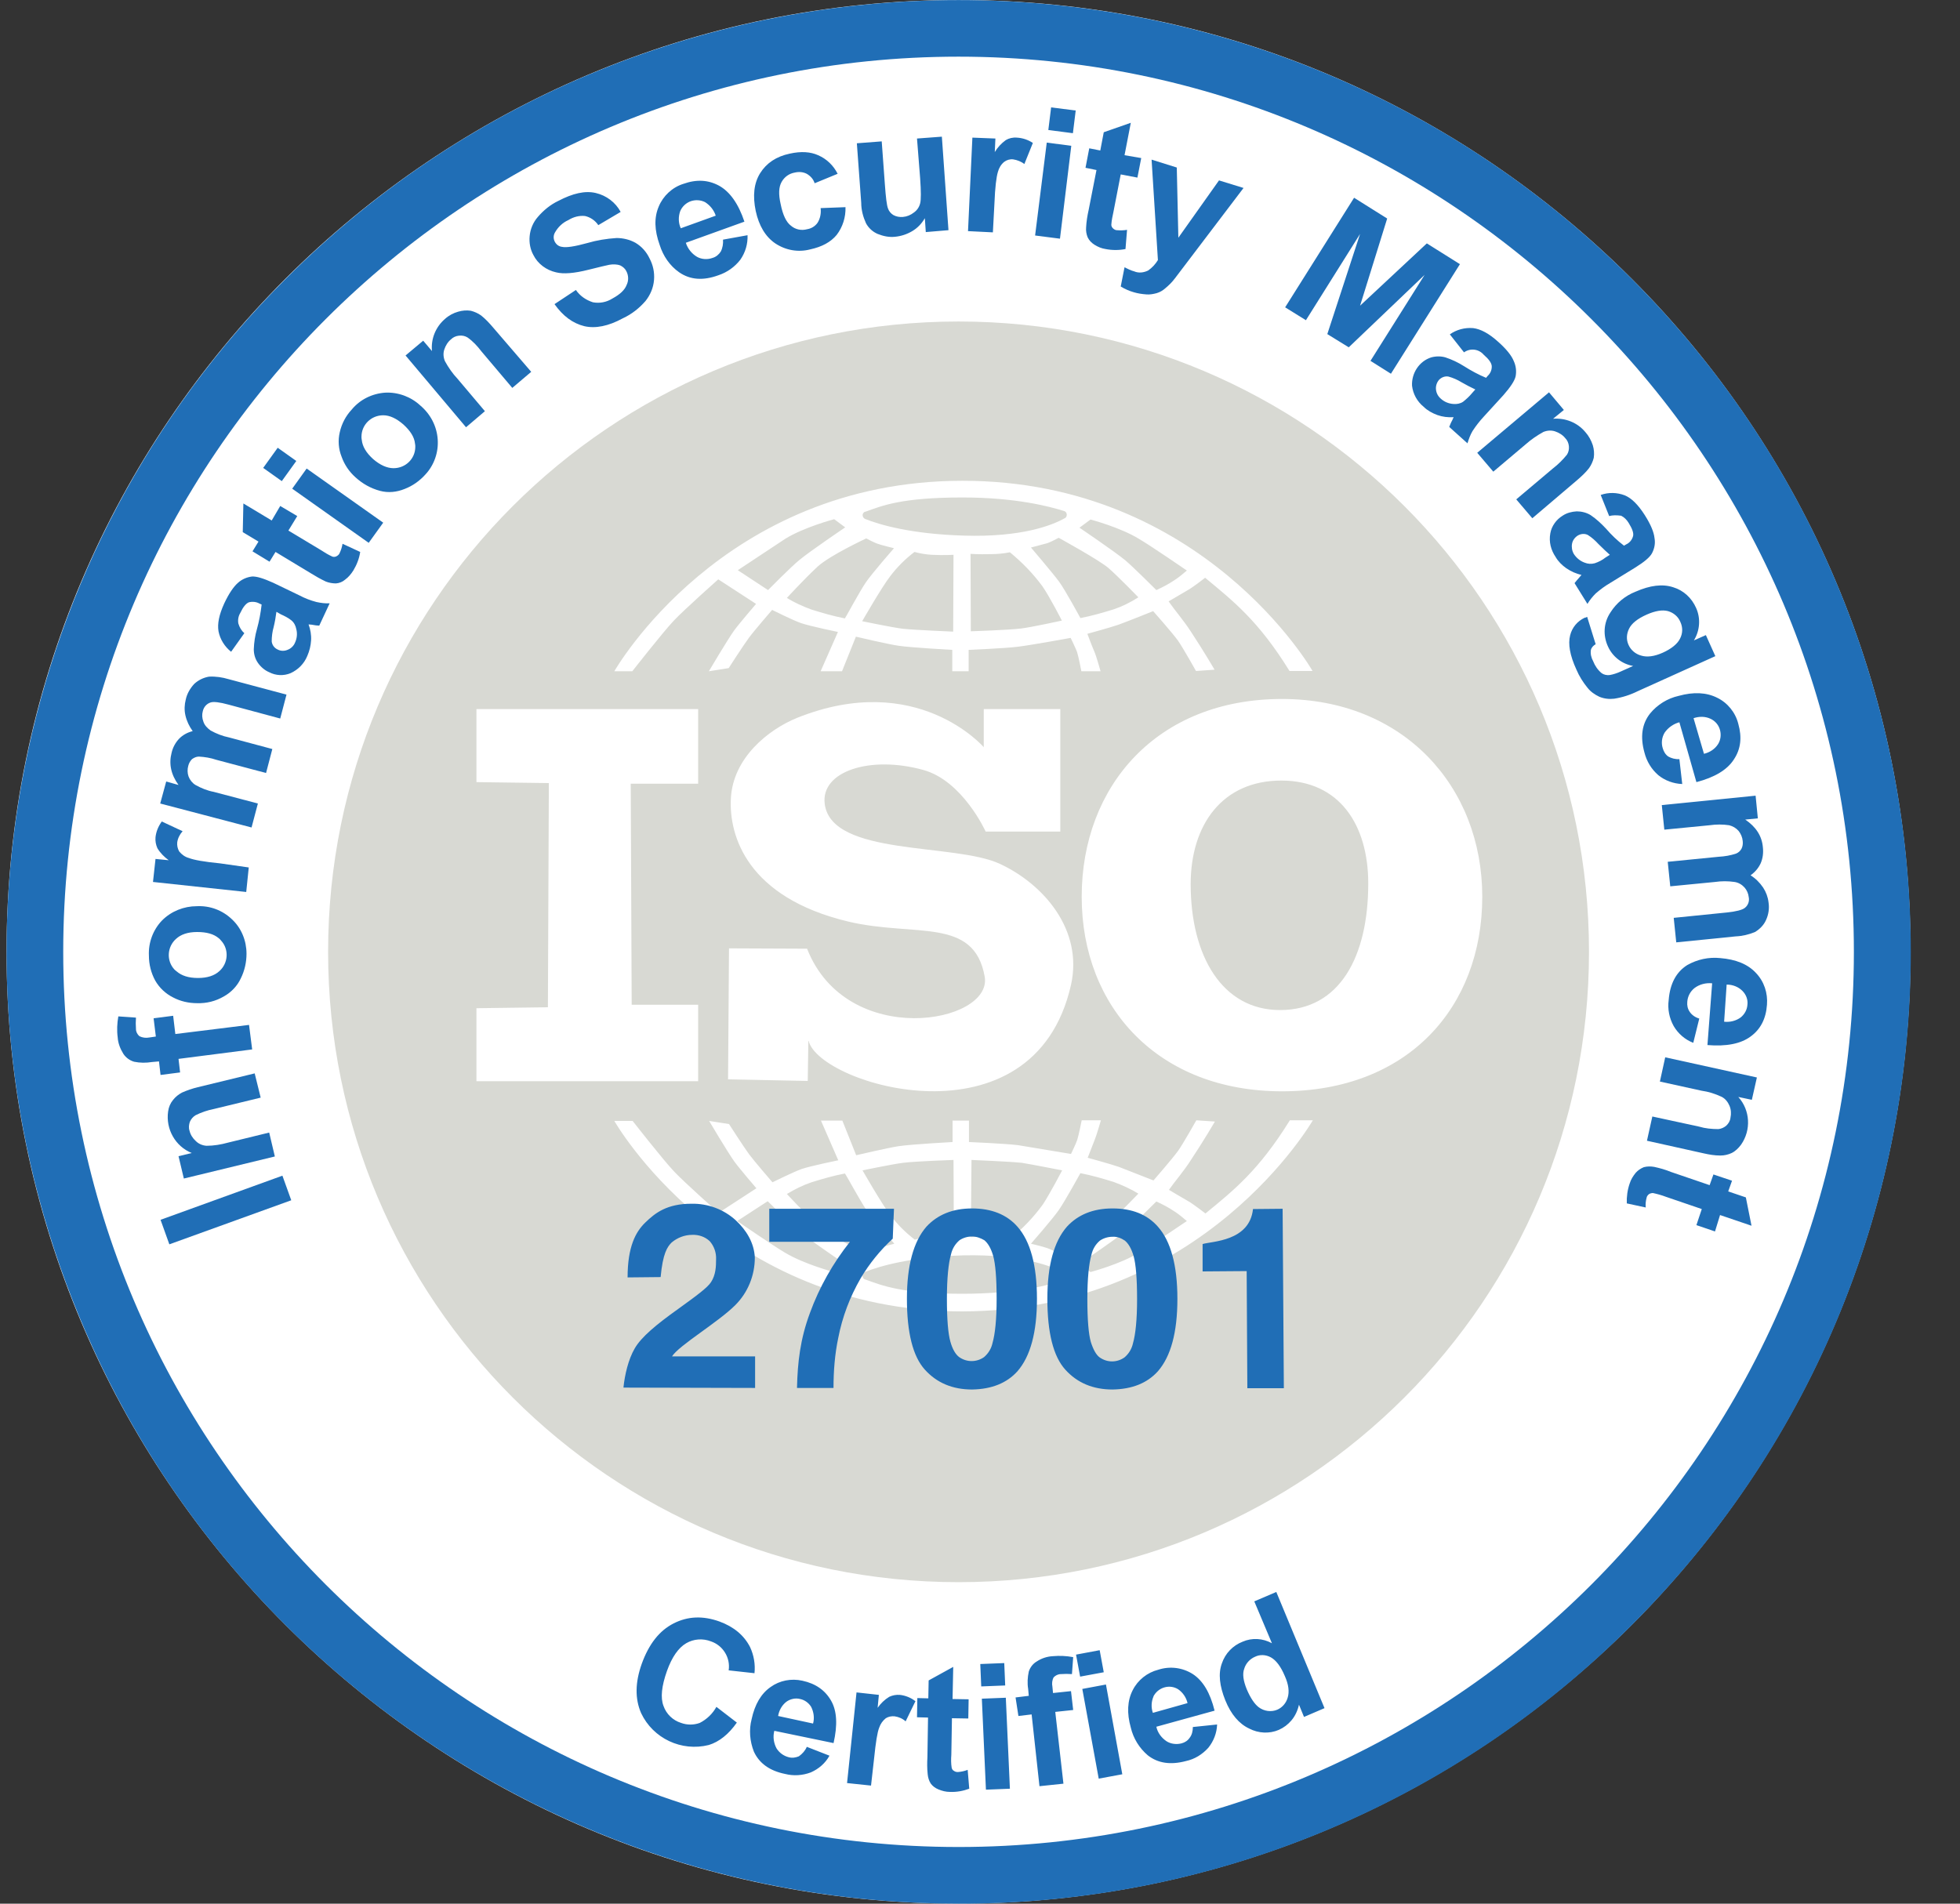 <svg width="35" height="34" viewBox="0 0 35 34" fill="none" xmlns="http://www.w3.org/2000/svg">
<rect x="0" y="0" width="35" height="34" fill="#333333" stroke="none"/>
<path d="M17.117 34C26.506 34 34.117 26.389 34.117 17C34.117 7.611 26.506 0 17.117 0C7.728 0 0.117 7.611 0.117 17C0.117 26.389 7.728 34 17.117 34Z" fill="white"/>
<path d="M17.117 28.258C23.335 28.258 28.375 23.218 28.375 17C28.375 10.782 23.335 5.742 17.117 5.742C10.899 5.742 5.859 10.782 5.859 17C5.859 23.218 10.899 28.258 17.117 28.258Z" fill="#D8D9D3"/>
<path d="M23.444 20.009H23.033C22.476 20.908 22.026 21.263 21.526 21.673C21.526 21.673 21.307 21.504 21.228 21.459C21.149 21.415 20.874 21.251 20.874 21.251C20.975 21.105 21.143 20.914 21.267 20.717C21.498 20.369 21.695 20.031 21.695 20.031L21.363 20.009C21.363 20.009 21.132 20.419 21.042 20.548C20.941 20.689 20.598 21.083 20.598 21.083L19.98 20.841C19.833 20.79 19.423 20.678 19.423 20.678L19.546 20.363C19.58 20.284 19.659 20.009 19.659 20.009H19.316C19.316 20.009 19.265 20.267 19.237 20.357C19.215 20.425 19.125 20.61 19.125 20.61L18.18 20.453C17.961 20.425 17.303 20.397 17.303 20.397V20.014H17.01V20.397C17.01 20.397 16.29 20.436 16.054 20.47C15.863 20.498 15.289 20.633 15.289 20.633L15.042 20.014H14.66L14.969 20.723C14.969 20.723 14.474 20.824 14.311 20.88C14.17 20.931 13.794 21.116 13.794 21.116C13.794 21.116 13.473 20.745 13.377 20.616C13.282 20.487 13.018 20.076 13.018 20.076L12.663 20.02C12.663 20.02 12.989 20.571 13.113 20.745C13.203 20.869 13.507 21.223 13.507 21.223L12.832 21.662C12.832 21.662 12.225 21.122 12.039 20.925C11.837 20.712 11.297 20.02 11.297 20.02H10.97C10.97 20.02 12.905 23.422 17.184 23.422C21.498 23.411 23.444 20.003 23.444 20.009ZM14.266 21.988C14.463 22.151 15.087 22.573 15.087 22.573L14.89 22.719C14.89 22.719 14.356 22.578 14.013 22.37C13.794 22.241 13.164 21.808 13.164 21.808L13.709 21.454C13.715 21.459 14.12 21.864 14.266 21.988ZM15.469 21.606C15.582 21.769 15.97 22.213 15.97 22.213L15.677 22.292C15.621 22.309 15.475 22.387 15.475 22.387C15.475 22.387 14.828 22.089 14.609 21.887C14.35 21.651 14.052 21.325 14.052 21.325C14.193 21.24 14.339 21.167 14.491 21.116C14.688 21.055 14.884 20.998 15.087 20.959C15.093 20.953 15.363 21.454 15.469 21.606ZM17.033 22.089C17.033 22.089 16.87 22.078 16.645 22.089C16.538 22.095 16.437 22.112 16.335 22.14C16.172 22.016 16.026 21.87 15.902 21.707C15.756 21.521 15.402 20.903 15.402 20.903C15.402 20.903 15.947 20.79 16.127 20.768C16.352 20.74 17.027 20.717 17.027 20.717L17.033 22.089ZM19.012 22.736C19.046 22.753 19.057 22.798 19.04 22.832C19.029 22.849 19.018 22.86 19.001 22.865C18.753 22.95 18.152 23.107 17.19 23.107C16.099 23.107 15.756 22.961 15.458 22.854C15.419 22.849 15.396 22.809 15.402 22.77C15.408 22.747 15.424 22.73 15.441 22.719C15.711 22.612 16.268 22.449 17.201 22.421C18.253 22.399 18.793 22.618 19.012 22.736ZM18.967 20.903C18.967 20.903 18.753 21.313 18.624 21.51C18.456 21.741 18.264 21.943 18.039 22.123C17.927 22.101 17.814 22.089 17.702 22.089C17.466 22.089 17.336 22.095 17.336 22.095L17.348 20.717C17.348 20.717 18.023 20.745 18.247 20.768C18.422 20.796 18.967 20.903 18.967 20.903ZM20.328 21.319C20.328 21.319 19.957 21.707 19.794 21.842C19.631 21.977 18.905 22.387 18.905 22.387C18.905 22.387 18.759 22.309 18.703 22.292C18.624 22.264 18.41 22.213 18.41 22.213C18.41 22.213 18.799 21.769 18.911 21.606C19.023 21.443 19.293 20.953 19.293 20.953C19.496 20.993 19.693 21.049 19.89 21.111C20.041 21.167 20.193 21.235 20.328 21.319ZM20.969 21.634C21.048 21.684 21.121 21.746 21.194 21.808C21.194 21.808 20.564 22.235 20.345 22.37C20.008 22.578 19.473 22.719 19.473 22.719L19.276 22.573C19.276 22.573 19.901 22.151 20.098 21.988C20.244 21.864 20.649 21.459 20.649 21.459C20.761 21.51 20.868 21.566 20.969 21.634Z" fill="white"/>
<path d="M17.117 34C10.239 34 4.042 29.861 1.411 23.506C-1.221 17.152 0.235 9.841 5.1 4.982C11.735 -1.659 22.499 -1.659 29.14 4.982C35.782 11.624 35.782 22.387 29.14 29.023C25.957 32.223 21.627 34.011 17.117 34ZM17.117 1.012C8.299 1.012 1.129 8.182 1.129 17C1.129 25.818 8.299 32.988 17.117 32.988C25.935 32.988 33.105 25.818 33.105 17C33.105 8.182 25.935 1.012 17.117 1.012Z" fill="#206EB6"/>
<path d="M8.508 12.664H12.467V13.997H11.263L11.28 17.945H12.467V19.311H8.508V18.007L9.784 17.99L9.801 13.986L8.508 13.969V12.664ZM17.601 14.852H18.934V12.664H17.567V13.345C17.567 13.345 16.375 11.961 14.232 12.822C13.721 13.03 13.085 13.536 13.051 14.267C13.018 14.925 13.338 16.027 15.149 16.46C16.341 16.741 17.393 16.37 17.584 17.444C17.73 18.282 15.121 18.749 14.412 16.944L13.018 16.938L13.001 19.277L14.424 19.306L14.435 18.591C14.435 18.591 14.44 18.586 14.44 18.591C14.632 19.379 18.461 20.532 19.125 17.59C19.344 16.612 18.641 15.796 17.86 15.431C17.05 15.049 14.845 15.302 14.727 14.357C14.654 13.772 15.543 13.491 16.482 13.75C17.19 13.941 17.601 14.852 17.601 14.852ZM22.893 12.484C20.66 12.484 19.316 14.042 19.316 16.016C19.316 17.99 20.683 19.491 22.893 19.491C25.142 19.491 26.469 17.99 26.469 16.016C26.469 14.042 25.058 12.484 22.893 12.484ZM24.433 15.78C24.433 17.079 23.927 18.04 22.859 18.04C21.824 18.04 21.262 17.073 21.262 15.791C21.262 14.734 21.824 13.941 22.881 13.941C23.916 13.941 24.433 14.728 24.433 15.78Z" fill="white"/>
<path d="M13.484 24.226V24.789L11.133 24.783C11.156 24.558 11.218 24.282 11.336 24.08C11.454 23.878 11.718 23.658 12.112 23.377C12.455 23.13 12.635 22.995 12.697 22.899C12.781 22.77 12.787 22.623 12.787 22.494C12.793 22.376 12.753 22.258 12.674 22.168C12.59 22.089 12.478 22.05 12.36 22.055C12.225 22.055 12.095 22.106 11.994 22.191C11.915 22.269 11.836 22.387 11.797 22.809L11.207 22.815C11.207 22.264 11.353 21.999 11.522 21.836C11.701 21.662 11.91 21.499 12.348 21.499C12.641 21.493 12.927 21.6 13.141 21.797C13.327 21.971 13.467 22.196 13.479 22.46C13.479 22.781 13.355 23.085 13.13 23.31C12.821 23.619 12.123 24.029 12 24.226H13.484ZM13.737 22.179V21.589H15.964L15.942 22.123C15.717 22.331 15.525 22.567 15.368 22.832C15.177 23.163 15.042 23.518 14.969 23.894C14.907 24.187 14.884 24.491 14.884 24.789H14.232C14.243 24.333 14.288 23.922 14.463 23.45C14.631 22.989 14.873 22.562 15.177 22.179H13.737ZM17.359 21.583C17.702 21.583 17.977 21.69 18.169 21.909C18.399 22.168 18.517 22.601 18.517 23.197C18.517 23.799 18.399 24.226 18.169 24.491C17.977 24.704 17.707 24.811 17.359 24.817C17.01 24.817 16.729 24.699 16.515 24.462C16.302 24.226 16.195 23.804 16.195 23.197C16.195 22.601 16.313 22.174 16.543 21.909C16.74 21.696 17.01 21.583 17.359 21.583ZM17.359 22.084C17.28 22.084 17.201 22.106 17.134 22.151C17.055 22.219 17.005 22.303 16.982 22.404C16.937 22.562 16.909 22.826 16.909 23.197C16.909 23.568 16.931 23.821 16.971 23.962C17.01 24.102 17.066 24.192 17.128 24.238C17.263 24.333 17.438 24.333 17.573 24.238C17.651 24.17 17.702 24.086 17.724 23.984C17.769 23.827 17.797 23.568 17.797 23.197C17.797 22.826 17.775 22.573 17.736 22.432C17.696 22.292 17.64 22.202 17.578 22.151C17.511 22.112 17.438 22.084 17.359 22.084ZM22.926 24.794H22.274L22.262 22.702L21.475 22.708V22.219C21.638 22.168 22.313 22.174 22.375 21.594L22.904 21.589L22.926 24.794ZM19.867 21.583C20.216 21.583 20.485 21.69 20.677 21.909C20.907 22.168 21.025 22.601 21.025 23.197C21.025 23.799 20.907 24.226 20.677 24.491C20.485 24.704 20.216 24.811 19.867 24.817C19.518 24.817 19.237 24.699 19.023 24.462C18.81 24.226 18.703 23.804 18.703 23.197C18.703 22.601 18.821 22.174 19.052 21.909C19.248 21.696 19.518 21.583 19.867 21.583ZM19.867 22.089C19.788 22.089 19.709 22.112 19.642 22.157C19.563 22.224 19.513 22.309 19.49 22.41C19.445 22.567 19.417 22.832 19.417 23.203C19.417 23.574 19.439 23.827 19.479 23.968C19.524 24.108 19.575 24.198 19.636 24.243C19.771 24.339 19.946 24.339 20.081 24.243C20.159 24.176 20.21 24.091 20.232 23.99C20.277 23.833 20.305 23.574 20.305 23.203C20.305 22.832 20.283 22.578 20.244 22.438C20.204 22.297 20.148 22.207 20.086 22.157C20.019 22.112 19.946 22.084 19.867 22.089Z" fill="#206EB6"/>
<path d="M17.184 8.587C12.899 8.587 10.97 11.989 10.97 11.989H11.291C11.291 11.989 11.831 11.298 12.033 11.084C12.219 10.887 12.826 10.347 12.826 10.347L13.501 10.786C13.501 10.786 13.197 11.14 13.107 11.264C12.984 11.438 12.658 11.989 12.658 11.989L13.012 11.933C13.012 11.933 13.276 11.523 13.372 11.393C13.467 11.264 13.788 10.893 13.788 10.893C13.788 10.893 14.17 11.084 14.305 11.129C14.468 11.185 14.963 11.287 14.963 11.287L14.654 11.989H15.036L15.284 11.371C15.284 11.371 15.852 11.506 16.049 11.534C16.285 11.568 17.005 11.607 17.005 11.607V11.989H17.297V11.607C17.297 11.607 17.961 11.579 18.174 11.551C18.41 11.523 19.119 11.393 19.119 11.393C19.119 11.393 19.209 11.579 19.232 11.641C19.26 11.725 19.31 11.989 19.31 11.989H19.653C19.653 11.989 19.58 11.725 19.541 11.635C19.501 11.545 19.417 11.32 19.417 11.32C19.417 11.32 19.828 11.208 19.974 11.157C20.131 11.101 20.592 10.915 20.592 10.915C20.592 10.915 20.936 11.303 21.037 11.444C21.127 11.573 21.357 11.984 21.357 11.984L21.689 11.961C21.689 11.961 21.492 11.624 21.262 11.275C21.138 11.084 20.969 10.887 20.868 10.741L21.222 10.533C21.312 10.482 21.52 10.319 21.52 10.319C22.021 10.735 22.471 11.084 23.027 11.984H23.438C23.444 11.989 21.492 8.582 17.184 8.587ZM13.715 10.539L13.175 10.184L14.024 9.622C14.361 9.414 14.896 9.273 14.896 9.273L15.093 9.419C15.093 9.419 14.468 9.841 14.272 10.004C14.12 10.128 13.715 10.539 13.715 10.539ZM15.087 11.045C14.884 11.005 14.688 10.949 14.491 10.887C14.339 10.831 14.187 10.764 14.052 10.679C14.052 10.679 14.35 10.353 14.603 10.117C14.828 9.914 15.469 9.616 15.469 9.616C15.469 9.616 15.616 9.695 15.672 9.712C15.751 9.74 15.964 9.791 15.964 9.791C15.964 9.791 15.576 10.235 15.464 10.398C15.351 10.561 15.093 11.045 15.087 11.045ZM17.021 11.281C17.021 11.281 16.347 11.253 16.122 11.23C15.942 11.208 15.396 11.095 15.396 11.095C15.396 11.095 15.751 10.477 15.897 10.291C16.02 10.128 16.167 9.982 16.33 9.858C16.431 9.886 16.538 9.903 16.639 9.909C16.864 9.92 17.027 9.909 17.027 9.909L17.021 11.281ZM17.207 9.566C16.273 9.538 15.711 9.374 15.447 9.268C15.413 9.251 15.396 9.211 15.408 9.178C15.419 9.155 15.436 9.138 15.458 9.138C15.756 9.031 16.099 8.885 17.19 8.885C18.146 8.885 18.748 9.048 19.001 9.127C19.04 9.138 19.057 9.178 19.046 9.217C19.04 9.234 19.029 9.251 19.012 9.256C18.793 9.38 18.247 9.599 17.207 9.566ZM18.236 11.225C18.011 11.253 17.336 11.275 17.336 11.275L17.331 9.892C17.331 9.892 17.46 9.903 17.696 9.897C17.809 9.897 17.921 9.886 18.034 9.864C18.253 10.044 18.45 10.246 18.619 10.477C18.753 10.674 18.962 11.084 18.962 11.084C18.962 11.084 18.422 11.202 18.236 11.225ZM19.89 10.882C19.693 10.943 19.496 11 19.293 11.039C19.293 11.039 19.023 10.539 18.911 10.387C18.799 10.235 18.41 9.779 18.41 9.779L18.703 9.701C18.759 9.684 18.905 9.605 18.905 9.605C18.905 9.605 19.631 10.004 19.794 10.145C19.957 10.286 20.328 10.668 20.328 10.668C20.188 10.758 20.041 10.831 19.89 10.882ZM20.649 10.539C20.649 10.539 20.244 10.134 20.098 10.01C19.901 9.847 19.276 9.425 19.276 9.425L19.473 9.279C19.473 9.279 20.008 9.419 20.345 9.628C20.564 9.757 21.194 10.19 21.194 10.19C21.121 10.252 21.048 10.314 20.969 10.364C20.868 10.432 20.761 10.488 20.649 10.539Z" fill="white"/>
<path d="M5.201 21.437L3.024 22.224L2.867 21.786L5.043 20.998L5.201 21.437ZM4.548 19.171L4.655 19.604L3.823 19.806C3.705 19.829 3.592 19.868 3.491 19.919C3.446 19.947 3.412 19.986 3.39 20.037C3.373 20.087 3.367 20.144 3.384 20.194C3.401 20.267 3.441 20.329 3.497 20.38C3.547 20.43 3.615 20.459 3.688 20.464C3.817 20.464 3.947 20.442 4.07 20.408L4.807 20.228L4.908 20.655L3.283 21.049L3.188 20.65L3.424 20.593C3.131 20.475 2.957 20.166 3.002 19.851C3.013 19.772 3.041 19.705 3.092 19.643C3.137 19.587 3.188 19.547 3.249 19.514C3.339 19.474 3.435 19.441 3.531 19.418L4.548 19.171ZM2.867 19.199L2.839 18.957L2.715 18.968C2.608 18.985 2.501 18.985 2.395 18.963C2.316 18.94 2.248 18.89 2.203 18.822C2.147 18.732 2.108 18.631 2.102 18.53C2.085 18.406 2.091 18.276 2.113 18.153L2.428 18.175C2.423 18.243 2.423 18.31 2.428 18.378C2.428 18.428 2.451 18.473 2.49 18.507C2.546 18.535 2.608 18.541 2.665 18.53L2.783 18.513L2.743 18.187L3.092 18.142L3.131 18.468L4.447 18.305L4.503 18.743L3.188 18.912L3.216 19.154L2.867 19.199ZM3.519 17.917C3.367 17.917 3.221 17.883 3.092 17.815C2.957 17.748 2.844 17.641 2.771 17.512C2.698 17.377 2.659 17.225 2.659 17.067C2.648 16.837 2.732 16.606 2.895 16.438C3.058 16.275 3.283 16.185 3.514 16.185C3.75 16.173 3.975 16.258 4.144 16.421C4.312 16.578 4.402 16.803 4.402 17.034C4.402 17.186 4.368 17.337 4.301 17.472C4.239 17.607 4.132 17.72 4.003 17.793C3.851 17.883 3.688 17.922 3.519 17.917ZM3.536 17.467C3.699 17.467 3.829 17.427 3.919 17.343C4.076 17.202 4.093 16.955 3.947 16.798C3.935 16.786 3.924 16.769 3.907 16.758C3.817 16.68 3.688 16.646 3.519 16.646C3.351 16.646 3.227 16.691 3.143 16.769C2.985 16.91 2.968 17.157 3.114 17.315C3.126 17.326 3.137 17.337 3.154 17.349C3.244 17.427 3.367 17.467 3.536 17.467ZM4.442 15.493L4.397 15.931L2.732 15.752L2.777 15.341L3.013 15.364C2.934 15.307 2.861 15.234 2.811 15.15C2.783 15.088 2.771 15.021 2.777 14.953C2.788 14.852 2.828 14.756 2.889 14.672L3.261 14.846C3.21 14.902 3.176 14.97 3.165 15.043C3.159 15.099 3.171 15.155 3.199 15.206C3.244 15.262 3.306 15.307 3.373 15.324C3.457 15.358 3.643 15.392 3.93 15.42L4.442 15.493ZM2.861 14.351L2.968 13.958L3.188 14.02C3.053 13.834 3.013 13.643 3.064 13.446C3.086 13.35 3.131 13.266 3.199 13.193C3.266 13.125 3.351 13.08 3.441 13.058C3.379 12.973 3.334 12.878 3.311 12.777C3.289 12.681 3.294 12.585 3.317 12.495C3.339 12.389 3.396 12.293 3.469 12.214C3.542 12.147 3.632 12.102 3.733 12.085C3.851 12.079 3.969 12.096 4.082 12.13L5.116 12.406L5.004 12.833L4.082 12.585C3.919 12.54 3.812 12.529 3.761 12.546C3.688 12.569 3.637 12.63 3.621 12.704C3.604 12.765 3.609 12.827 3.632 12.889C3.654 12.957 3.705 13.007 3.761 13.047C3.862 13.103 3.975 13.148 4.087 13.17L4.863 13.378L4.751 13.806L3.862 13.57C3.761 13.536 3.66 13.519 3.553 13.513C3.508 13.513 3.469 13.53 3.429 13.558C3.396 13.592 3.373 13.632 3.362 13.677C3.345 13.738 3.345 13.806 3.367 13.868C3.39 13.93 3.435 13.986 3.491 14.02C3.592 14.076 3.699 14.121 3.817 14.143L4.605 14.351L4.492 14.779L2.861 14.351ZM4.363 11.309L4.127 11.641C4.014 11.551 3.93 11.421 3.902 11.275C3.879 11.14 3.913 10.977 4.003 10.78C4.087 10.6 4.172 10.477 4.25 10.409C4.318 10.347 4.408 10.308 4.498 10.297C4.582 10.291 4.706 10.331 4.88 10.409L5.347 10.634C5.443 10.685 5.544 10.724 5.651 10.752C5.729 10.769 5.808 10.78 5.887 10.775L5.701 11.174C5.668 11.174 5.623 11.168 5.566 11.157L5.51 11.152C5.544 11.242 5.561 11.343 5.555 11.438C5.549 11.534 5.527 11.624 5.488 11.714C5.431 11.854 5.324 11.961 5.189 12.023C5.066 12.074 4.925 12.068 4.807 12.006C4.728 11.973 4.655 11.911 4.605 11.838C4.554 11.764 4.532 11.68 4.532 11.596C4.537 11.472 4.554 11.354 4.588 11.236C4.627 11.095 4.655 10.949 4.672 10.797L4.633 10.78C4.577 10.747 4.503 10.741 4.442 10.758C4.391 10.78 4.34 10.842 4.29 10.949C4.256 11.005 4.245 11.073 4.256 11.135C4.278 11.208 4.312 11.264 4.363 11.309ZM4.936 10.927C4.925 11.017 4.908 11.112 4.886 11.202C4.863 11.281 4.852 11.371 4.852 11.455C4.858 11.517 4.897 11.573 4.959 11.601C5.015 11.63 5.077 11.63 5.133 11.607C5.195 11.585 5.246 11.534 5.268 11.478C5.302 11.405 5.313 11.32 5.291 11.236C5.279 11.174 5.251 11.118 5.201 11.078C5.145 11.033 5.077 11 5.015 10.972L4.936 10.927ZM5.004 9.037L5.308 9.217L5.15 9.476L5.729 9.824C5.797 9.869 5.864 9.909 5.937 9.942C5.96 9.948 5.982 9.948 6.005 9.937C6.027 9.926 6.05 9.909 6.061 9.886C6.089 9.83 6.106 9.774 6.117 9.712L6.432 9.858C6.415 9.976 6.37 10.089 6.309 10.19C6.269 10.252 6.224 10.308 6.162 10.353C6.117 10.392 6.061 10.415 5.999 10.42C5.937 10.42 5.876 10.409 5.819 10.387C5.724 10.342 5.634 10.291 5.544 10.235L4.92 9.858L4.813 10.032L4.509 9.847L4.616 9.673L4.335 9.504L4.346 8.992L4.852 9.296L5.004 9.037ZM5.032 8.593L4.7 8.357L4.959 7.997L5.291 8.233L5.032 8.593ZM6.584 9.695L5.218 8.728L5.476 8.368L6.843 9.335L6.584 9.695ZM6.348 8.525C6.235 8.424 6.151 8.3 6.101 8.16C6.044 8.019 6.033 7.867 6.067 7.721C6.101 7.569 6.174 7.429 6.28 7.316C6.427 7.136 6.646 7.029 6.877 7.013C7.107 7.001 7.338 7.086 7.506 7.243C7.686 7.395 7.799 7.609 7.816 7.845C7.833 8.075 7.754 8.306 7.596 8.475C7.495 8.587 7.371 8.677 7.225 8.733C7.085 8.79 6.933 8.806 6.787 8.767C6.618 8.722 6.472 8.638 6.348 8.525ZM6.663 8.199C6.787 8.306 6.91 8.362 7.028 8.362C7.242 8.362 7.416 8.194 7.416 7.98C7.416 7.963 7.416 7.946 7.411 7.924C7.4 7.806 7.326 7.693 7.203 7.581C7.079 7.474 6.961 7.417 6.843 7.417C6.629 7.417 6.455 7.586 6.455 7.8C6.455 7.817 6.455 7.834 6.46 7.856C6.472 7.974 6.539 8.087 6.663 8.199ZM9.486 6.641L9.148 6.928L8.597 6.276C8.524 6.18 8.446 6.096 8.35 6.028C8.305 6 8.254 5.989 8.198 5.995C8.142 6 8.091 6.023 8.052 6.062C7.996 6.107 7.956 6.175 7.934 6.242C7.911 6.31 7.917 6.383 7.945 6.45C8.007 6.563 8.08 6.67 8.17 6.765L8.659 7.344L8.322 7.631L7.242 6.349L7.557 6.085L7.714 6.27C7.692 6.051 7.782 5.837 7.945 5.697C8.013 5.635 8.097 5.59 8.181 5.567C8.254 5.545 8.333 5.539 8.406 5.55C8.474 5.567 8.536 5.595 8.592 5.635C8.67 5.697 8.738 5.77 8.805 5.849L9.486 6.641ZM9.902 5.432L10.284 5.179C10.357 5.286 10.464 5.359 10.588 5.399C10.706 5.421 10.83 5.399 10.937 5.331C11.072 5.258 11.156 5.179 11.19 5.089C11.229 5.011 11.224 4.915 11.184 4.842C11.162 4.797 11.122 4.763 11.077 4.741C11.015 4.718 10.948 4.718 10.88 4.729C10.824 4.741 10.701 4.769 10.504 4.819C10.256 4.881 10.065 4.898 9.93 4.864C9.756 4.825 9.604 4.713 9.525 4.555C9.469 4.454 9.447 4.336 9.458 4.218C9.469 4.094 9.52 3.97 9.604 3.875C9.705 3.757 9.829 3.655 9.97 3.588C10.228 3.453 10.447 3.402 10.639 3.447C10.83 3.492 10.993 3.616 11.083 3.785L10.684 4.021C10.627 3.937 10.543 3.88 10.447 3.858C10.341 3.847 10.239 3.875 10.149 3.931C10.048 3.976 9.964 4.055 9.908 4.156C9.88 4.206 9.88 4.268 9.908 4.319C9.936 4.37 9.981 4.403 10.037 4.409C10.11 4.426 10.262 4.403 10.487 4.341C10.656 4.291 10.83 4.263 11.01 4.251C11.128 4.251 11.246 4.28 11.347 4.336C11.46 4.403 11.544 4.499 11.6 4.617C11.662 4.735 11.69 4.864 11.679 4.999C11.668 5.14 11.612 5.269 11.527 5.376C11.415 5.505 11.28 5.612 11.122 5.685C10.864 5.826 10.633 5.871 10.436 5.826C10.228 5.775 10.054 5.646 9.902 5.432ZM12.911 4.28L13.349 4.201C13.355 4.358 13.31 4.51 13.22 4.639C13.119 4.769 12.984 4.864 12.832 4.915C12.556 5.016 12.326 4.999 12.129 4.864C11.96 4.746 11.842 4.572 11.78 4.375C11.685 4.111 11.679 3.886 11.763 3.689C11.842 3.498 12.005 3.346 12.202 3.284C12.438 3.2 12.646 3.211 12.843 3.318C13.034 3.425 13.186 3.638 13.293 3.959L12.247 4.336C12.281 4.443 12.354 4.533 12.45 4.589C12.534 4.634 12.635 4.639 12.725 4.606C12.787 4.589 12.838 4.544 12.871 4.493C12.905 4.426 12.916 4.353 12.911 4.28ZM12.781 3.852C12.748 3.751 12.68 3.667 12.59 3.61C12.511 3.571 12.421 3.565 12.337 3.593C12.253 3.622 12.18 3.689 12.146 3.773C12.112 3.869 12.112 3.981 12.157 4.077L12.781 3.852ZM14.958 3.104L14.547 3.273C14.525 3.2 14.474 3.144 14.406 3.104C14.339 3.07 14.266 3.065 14.193 3.082C14.092 3.099 14.007 3.16 13.957 3.25C13.906 3.34 13.9 3.47 13.94 3.644C13.979 3.841 14.041 3.97 14.125 4.032C14.204 4.1 14.311 4.122 14.412 4.094C14.485 4.083 14.553 4.043 14.598 3.981C14.648 3.903 14.665 3.807 14.654 3.717L15.098 3.7C15.104 3.88 15.048 4.055 14.941 4.195C14.834 4.325 14.676 4.409 14.468 4.454C14.255 4.51 14.03 4.471 13.844 4.347C13.67 4.229 13.552 4.032 13.495 3.768C13.439 3.498 13.462 3.273 13.574 3.093C13.687 2.913 13.861 2.795 14.103 2.744C14.305 2.699 14.474 2.711 14.609 2.772C14.766 2.84 14.884 2.958 14.958 3.104ZM16.532 4.145L16.515 3.897C16.459 3.993 16.386 4.071 16.29 4.128C16.195 4.184 16.094 4.218 15.981 4.229C15.874 4.24 15.773 4.218 15.672 4.178C15.582 4.139 15.509 4.071 15.464 3.987C15.413 3.875 15.379 3.751 15.379 3.622L15.301 2.559L15.745 2.525L15.801 3.29C15.818 3.526 15.835 3.667 15.857 3.723C15.874 3.773 15.908 3.813 15.953 3.841C16.004 3.869 16.065 3.88 16.122 3.875C16.195 3.869 16.262 3.841 16.319 3.796C16.375 3.757 16.414 3.7 16.431 3.633C16.448 3.571 16.448 3.419 16.431 3.183L16.375 2.474L16.819 2.441L16.937 4.111L16.532 4.145ZM17.73 4.15L17.286 4.128L17.364 2.458L17.775 2.474L17.764 2.716C17.814 2.632 17.882 2.559 17.961 2.502C18.017 2.469 18.084 2.452 18.157 2.458C18.259 2.463 18.36 2.497 18.444 2.553L18.292 2.93C18.236 2.885 18.163 2.857 18.09 2.846C18.034 2.84 17.977 2.857 17.932 2.891C17.876 2.936 17.837 3.003 17.82 3.07C17.792 3.16 17.769 3.346 17.758 3.627L17.73 4.15Z" fill="#206EB6"/>
<path d="M18.484 4.206L18.692 2.547L19.13 2.604L18.928 4.263L18.484 4.206ZM18.72 2.322L18.77 1.918L19.209 1.974L19.159 2.379L18.72 2.322ZM20.379 2.823L20.311 3.172L20.013 3.115L19.884 3.779C19.867 3.858 19.85 3.936 19.845 4.015C19.845 4.038 19.856 4.06 19.873 4.077C19.89 4.094 19.918 4.111 19.94 4.111C20.002 4.116 20.064 4.116 20.126 4.105L20.098 4.448C19.98 4.471 19.861 4.471 19.743 4.448C19.67 4.437 19.603 4.409 19.541 4.369C19.49 4.336 19.451 4.296 19.423 4.24C19.4 4.184 19.389 4.122 19.395 4.06C19.4 3.959 19.417 3.852 19.44 3.751L19.58 3.037L19.384 2.997L19.451 2.649L19.648 2.688L19.71 2.362L20.193 2.193L20.081 2.772L20.379 2.823ZM20.564 2.851L21.014 2.992L21.042 4.246L21.768 3.222L22.206 3.357L20.981 4.971C20.93 5.039 20.874 5.095 20.806 5.151C20.761 5.191 20.711 5.219 20.654 5.236C20.593 5.252 20.531 5.264 20.469 5.258C20.39 5.252 20.317 5.241 20.244 5.219C20.165 5.196 20.086 5.162 20.013 5.117L20.081 4.774C20.137 4.802 20.193 4.831 20.255 4.847C20.334 4.881 20.424 4.87 20.503 4.831C20.576 4.78 20.632 4.718 20.677 4.645L20.564 2.851ZM22.949 5.489L24.18 3.532L24.771 3.903L24.287 5.46L25.479 4.347L26.07 4.718L24.838 6.675L24.473 6.445L25.44 4.909L24.085 6.203L23.702 5.967L24.287 4.178L23.32 5.719L22.949 5.489ZM26.143 6.293L25.89 5.972C26.008 5.888 26.154 5.848 26.306 5.86C26.441 5.877 26.587 5.955 26.75 6.102C26.896 6.231 26.992 6.349 27.032 6.45C27.071 6.535 27.082 6.63 27.065 6.72C27.048 6.799 26.975 6.911 26.846 7.058L26.497 7.44C26.424 7.519 26.357 7.603 26.295 7.699C26.255 7.766 26.227 7.845 26.205 7.918L25.879 7.625C25.89 7.597 25.907 7.552 25.935 7.502L25.957 7.451C25.856 7.457 25.761 7.446 25.665 7.412C25.575 7.378 25.491 7.333 25.423 7.266C25.305 7.17 25.232 7.035 25.215 6.889C25.204 6.664 25.344 6.45 25.558 6.383C25.642 6.36 25.733 6.36 25.811 6.383C25.929 6.422 26.036 6.473 26.143 6.54C26.267 6.619 26.402 6.692 26.537 6.748L26.565 6.714C26.615 6.67 26.643 6.602 26.638 6.535C26.632 6.478 26.582 6.411 26.497 6.338C26.407 6.231 26.255 6.214 26.143 6.293ZM26.345 6.956C26.261 6.917 26.177 6.872 26.098 6.827C26.025 6.782 25.946 6.748 25.867 6.726C25.806 6.714 25.744 6.737 25.699 6.782C25.659 6.827 25.637 6.889 25.642 6.951C25.648 7.018 25.676 7.074 25.727 7.119C25.789 7.176 25.867 7.209 25.952 7.215C26.014 7.221 26.076 7.209 26.126 7.176C26.182 7.131 26.239 7.08 26.284 7.024L26.345 6.956ZM27.363 9.256L27.076 8.919L27.729 8.368C27.824 8.295 27.909 8.21 27.982 8.12C28.01 8.075 28.021 8.025 28.016 7.969C28.01 7.912 27.988 7.862 27.948 7.822C27.903 7.766 27.836 7.727 27.768 7.704C27.701 7.682 27.628 7.687 27.56 7.715C27.448 7.777 27.341 7.85 27.245 7.935L26.666 8.424L26.379 8.087L27.661 7.007L27.926 7.322L27.734 7.479C27.954 7.462 28.167 7.547 28.308 7.715C28.37 7.783 28.415 7.867 28.443 7.952C28.465 8.025 28.471 8.104 28.46 8.177C28.443 8.244 28.415 8.306 28.375 8.362C28.314 8.441 28.241 8.508 28.162 8.576L27.363 9.256ZM28.735 9.217L28.584 8.84C28.724 8.79 28.876 8.795 29.011 8.846C29.135 8.896 29.253 9.015 29.371 9.2C29.478 9.369 29.534 9.504 29.545 9.611C29.562 9.701 29.545 9.796 29.5 9.881C29.461 9.954 29.36 10.038 29.197 10.139L28.758 10.409C28.662 10.465 28.578 10.527 28.494 10.6C28.437 10.657 28.387 10.719 28.347 10.786L28.117 10.415C28.134 10.392 28.167 10.353 28.207 10.308C28.218 10.297 28.229 10.28 28.241 10.269C28.145 10.246 28.055 10.207 27.971 10.15C27.892 10.094 27.824 10.027 27.779 9.948C27.695 9.824 27.656 9.678 27.684 9.526C27.706 9.397 27.791 9.279 27.903 9.211C27.976 9.161 28.066 9.138 28.156 9.133C28.241 9.133 28.331 9.155 28.404 9.2C28.505 9.268 28.595 9.352 28.679 9.442C28.775 9.554 28.882 9.656 29 9.746L29.039 9.723C29.101 9.695 29.146 9.639 29.163 9.571C29.174 9.515 29.146 9.442 29.084 9.341C29.05 9.284 29.005 9.239 28.949 9.211C28.865 9.2 28.797 9.2 28.735 9.217ZM28.747 9.909C28.702 9.869 28.634 9.807 28.544 9.717C28.488 9.656 28.426 9.599 28.353 9.554C28.297 9.526 28.229 9.532 28.173 9.566C28.122 9.599 28.083 9.65 28.072 9.712C28.061 9.774 28.072 9.841 28.106 9.897C28.151 9.965 28.218 10.021 28.297 10.049C28.353 10.072 28.415 10.077 28.477 10.06C28.544 10.038 28.612 10.004 28.668 9.959L28.747 9.909ZM28.342 11.017L28.494 11.506C28.454 11.528 28.421 11.562 28.409 11.607C28.398 11.675 28.415 11.748 28.449 11.809C28.482 11.894 28.533 11.967 28.601 12.023C28.64 12.051 28.69 12.062 28.741 12.057C28.808 12.046 28.876 12.023 28.938 11.995L29.163 11.894C28.966 11.86 28.797 11.731 28.713 11.545C28.623 11.348 28.634 11.123 28.758 10.938C28.865 10.769 29.022 10.64 29.208 10.567C29.466 10.454 29.686 10.426 29.877 10.488C30.063 10.544 30.209 10.679 30.288 10.859C30.372 11.045 30.355 11.264 30.248 11.438L30.462 11.343L30.631 11.719L29.247 12.344C29.112 12.411 28.972 12.456 28.825 12.479C28.735 12.49 28.645 12.479 28.561 12.445C28.477 12.405 28.404 12.355 28.347 12.282C28.269 12.186 28.201 12.079 28.151 11.961C28.032 11.703 27.999 11.5 28.038 11.348C28.072 11.208 28.167 11.095 28.297 11.033C28.308 11.033 28.325 11.028 28.342 11.017ZM29.405 10.977C29.241 11.05 29.135 11.135 29.09 11.23C29.045 11.32 29.039 11.421 29.078 11.511C29.118 11.607 29.202 11.68 29.303 11.708C29.41 11.742 29.54 11.725 29.691 11.658C29.843 11.59 29.956 11.5 30.001 11.405C30.051 11.309 30.051 11.202 30.006 11.107C29.967 11.011 29.883 10.943 29.787 10.915C29.686 10.887 29.556 10.91 29.405 10.977ZM29.989 13.558L30.04 14.003C29.883 13.997 29.731 13.941 29.613 13.845C29.489 13.738 29.405 13.598 29.365 13.44C29.287 13.159 29.32 12.928 29.466 12.743C29.596 12.585 29.776 12.473 29.978 12.428C30.242 12.355 30.473 12.366 30.664 12.462C30.85 12.552 30.991 12.726 31.041 12.928C31.109 13.17 31.086 13.378 30.962 13.564C30.844 13.749 30.619 13.884 30.293 13.969L29.989 12.9C29.883 12.928 29.787 12.996 29.725 13.086C29.675 13.17 29.663 13.271 29.691 13.361C29.708 13.423 29.742 13.48 29.793 13.513C29.843 13.541 29.916 13.564 29.989 13.558ZM30.428 13.463C30.529 13.44 30.625 13.378 30.681 13.288C30.726 13.215 30.737 13.125 30.715 13.041C30.692 12.951 30.631 12.878 30.546 12.838C30.451 12.793 30.344 12.793 30.242 12.827L30.428 13.463ZM31.35 14.211L31.39 14.616L31.165 14.638C31.356 14.767 31.463 14.931 31.48 15.133C31.491 15.229 31.48 15.33 31.44 15.42C31.401 15.504 31.339 15.577 31.26 15.633C31.35 15.69 31.424 15.763 31.485 15.853C31.536 15.931 31.57 16.021 31.581 16.117C31.598 16.224 31.581 16.336 31.536 16.432C31.497 16.522 31.424 16.595 31.339 16.646C31.232 16.691 31.114 16.719 30.996 16.724L29.933 16.831L29.888 16.393L30.839 16.297C31.002 16.28 31.109 16.252 31.154 16.218C31.215 16.173 31.244 16.095 31.227 16.021C31.221 15.96 31.193 15.898 31.154 15.853C31.109 15.802 31.047 15.763 30.974 15.752C30.855 15.735 30.743 15.735 30.625 15.752L29.826 15.83L29.781 15.392L30.692 15.302C30.799 15.296 30.901 15.279 31.002 15.245C31.041 15.229 31.075 15.2 31.097 15.161C31.12 15.116 31.125 15.071 31.12 15.021C31.114 14.953 31.086 14.891 31.047 14.841C31.002 14.79 30.945 14.756 30.878 14.739C30.765 14.722 30.647 14.722 30.529 14.739L29.72 14.818L29.675 14.379L31.35 14.211ZM30.344 18.192L30.237 18.625C30.091 18.569 29.967 18.462 29.888 18.327C29.809 18.186 29.776 18.023 29.798 17.86C29.821 17.568 29.933 17.36 30.13 17.236C30.31 17.135 30.512 17.09 30.721 17.112C30.996 17.135 31.21 17.219 31.356 17.377C31.502 17.529 31.57 17.737 31.553 17.945C31.536 18.192 31.44 18.383 31.26 18.513C31.086 18.642 30.827 18.693 30.49 18.665L30.574 17.562C30.462 17.551 30.349 17.579 30.259 17.647C30.181 17.709 30.136 17.799 30.13 17.894C30.124 17.956 30.136 18.018 30.175 18.074C30.214 18.13 30.271 18.17 30.344 18.192ZM30.788 18.248C30.895 18.26 31.002 18.232 31.086 18.17C31.154 18.113 31.198 18.035 31.204 17.945C31.215 17.855 31.182 17.765 31.114 17.697C31.041 17.624 30.94 17.585 30.833 17.585L30.788 18.248ZM29.41 20.374L29.506 19.941L30.338 20.121C30.451 20.155 30.569 20.166 30.687 20.166C30.737 20.16 30.788 20.138 30.827 20.104C30.867 20.065 30.895 20.02 30.901 19.964C30.917 19.89 30.912 19.817 30.884 19.75C30.855 19.682 30.811 19.626 30.749 19.592C30.631 19.536 30.507 19.497 30.383 19.48L29.641 19.317L29.736 18.884L31.373 19.244L31.283 19.643L31.041 19.592C31.255 19.829 31.272 20.183 31.092 20.442C31.047 20.503 30.991 20.56 30.923 20.593C30.861 20.622 30.794 20.638 30.721 20.638C30.619 20.638 30.524 20.622 30.422 20.599L29.41 20.374ZM30.625 21.994L30.293 21.881L30.389 21.594L29.748 21.375C29.675 21.347 29.596 21.325 29.517 21.308C29.495 21.308 29.472 21.313 29.45 21.325C29.427 21.341 29.41 21.364 29.405 21.386C29.388 21.448 29.382 21.51 29.388 21.566L29.05 21.493C29.045 21.375 29.062 21.251 29.101 21.139C29.123 21.066 29.163 21.004 29.208 20.948C29.247 20.903 29.298 20.869 29.354 20.846C29.416 20.83 29.478 20.83 29.54 20.841C29.641 20.863 29.742 20.891 29.838 20.931L30.529 21.167L30.597 20.976L30.929 21.088L30.861 21.279L31.176 21.386L31.277 21.892L30.715 21.701L30.625 21.994ZM12.793 30.485L13.158 30.766C13.012 30.974 12.843 31.109 12.658 31.166C12.168 31.289 11.662 31.048 11.449 30.598C11.336 30.339 11.342 30.047 11.46 29.715C11.589 29.36 11.775 29.124 12.028 28.995C12.281 28.866 12.551 28.854 12.849 28.961C13.108 29.057 13.287 29.209 13.394 29.417C13.462 29.563 13.49 29.726 13.473 29.884L13.012 29.833C13.046 29.608 12.911 29.389 12.697 29.316C12.551 29.259 12.388 29.27 12.253 29.349C12.118 29.428 12 29.591 11.91 29.844C11.814 30.114 11.792 30.322 11.848 30.468C11.899 30.615 12.017 30.727 12.163 30.772C12.27 30.811 12.388 30.811 12.495 30.772C12.618 30.71 12.725 30.609 12.793 30.485ZM14.407 31.199L14.812 31.357C14.738 31.492 14.62 31.593 14.48 31.655C14.334 31.711 14.17 31.722 14.019 31.683C13.743 31.627 13.557 31.492 13.462 31.284C13.389 31.098 13.372 30.896 13.422 30.704C13.479 30.44 13.591 30.249 13.76 30.131C13.923 30.013 14.131 29.974 14.328 30.018C14.564 30.069 14.733 30.187 14.84 30.373C14.947 30.558 14.958 30.811 14.885 31.132L13.827 30.913C13.799 31.02 13.816 31.132 13.867 31.227C13.917 31.306 13.996 31.363 14.086 31.385C14.148 31.402 14.21 31.391 14.266 31.368C14.328 31.323 14.379 31.267 14.407 31.199ZM14.519 30.783C14.547 30.682 14.53 30.575 14.485 30.485C14.44 30.412 14.367 30.361 14.289 30.345C14.204 30.322 14.109 30.345 14.041 30.395C13.962 30.457 13.912 30.547 13.895 30.648L14.519 30.783ZM15.554 31.891L15.126 31.846L15.295 30.227L15.694 30.271L15.672 30.502C15.728 30.423 15.796 30.356 15.88 30.305C15.942 30.277 16.004 30.266 16.071 30.271C16.172 30.283 16.268 30.322 16.347 30.384L16.172 30.744C16.116 30.693 16.049 30.665 15.976 30.654C15.919 30.648 15.863 30.66 15.818 30.688C15.762 30.733 15.723 30.789 15.7 30.856C15.666 30.941 15.638 31.121 15.61 31.396L15.554 31.891ZM17.297 30.35L17.291 30.693L16.999 30.688L16.988 31.34C16.982 31.419 16.982 31.497 16.994 31.571C16.999 31.593 17.01 31.616 17.033 31.627C17.055 31.644 17.078 31.649 17.106 31.649C17.168 31.644 17.224 31.632 17.28 31.61L17.308 31.947C17.201 31.987 17.083 32.009 16.965 32.004C16.892 32.004 16.825 31.987 16.757 31.959C16.701 31.936 16.656 31.902 16.622 31.857C16.589 31.807 16.572 31.75 16.566 31.689C16.555 31.587 16.555 31.486 16.561 31.385L16.572 30.676L16.375 30.671L16.381 30.328L16.577 30.333L16.583 30.013L17.022 29.771L17.01 30.345L17.297 30.35ZM17.522 30.12L17.505 29.72L17.933 29.703L17.95 30.103L17.522 30.12ZM17.606 31.964L17.533 30.339L17.961 30.322L18.034 31.947L17.606 31.964ZM18.135 30.317L18.371 30.288L18.36 30.165C18.343 30.063 18.349 29.957 18.371 29.855C18.394 29.782 18.444 29.715 18.512 29.675C18.596 29.619 18.697 29.585 18.799 29.58C18.922 29.569 19.04 29.574 19.164 29.597L19.142 29.9C19.074 29.895 19.007 29.895 18.945 29.9C18.894 29.9 18.849 29.923 18.816 29.957C18.787 30.007 18.782 30.069 18.793 30.125L18.804 30.238L19.125 30.204L19.164 30.541L18.844 30.575L18.99 31.857L18.562 31.902L18.422 30.62L18.186 30.648L18.135 30.317ZM19.288 29.945L19.215 29.552L19.637 29.473L19.71 29.867L19.288 29.945ZM19.62 31.767L19.327 30.165L19.749 30.086L20.041 31.689L19.62 31.767ZM21.301 30.845L21.734 30.8C21.729 30.952 21.672 31.098 21.577 31.216C21.47 31.334 21.335 31.419 21.177 31.453C20.902 31.526 20.677 31.492 20.497 31.351C20.345 31.222 20.238 31.048 20.193 30.856C20.12 30.598 20.131 30.373 20.227 30.187C20.317 30.007 20.486 29.872 20.683 29.822C20.891 29.754 21.116 29.782 21.301 29.9C21.481 30.018 21.61 30.232 21.689 30.553L20.649 30.84C20.671 30.946 20.739 31.036 20.829 31.098C20.907 31.149 21.009 31.16 21.099 31.137C21.16 31.121 21.211 31.087 21.245 31.036C21.284 30.986 21.301 30.918 21.301 30.845ZM21.206 30.418C21.183 30.317 21.121 30.227 21.037 30.17C20.891 30.08 20.699 30.131 20.609 30.277C20.604 30.283 20.598 30.294 20.598 30.3C20.559 30.39 20.553 30.497 20.587 30.592L21.206 30.418ZM23.652 30.508L23.286 30.665L23.196 30.446C23.174 30.547 23.129 30.648 23.061 30.727C22.999 30.8 22.926 30.856 22.836 30.896C22.668 30.969 22.471 30.958 22.308 30.873C22.128 30.789 21.982 30.62 21.88 30.367C21.779 30.114 21.751 29.895 21.819 29.709C21.88 29.529 22.015 29.389 22.19 29.321C22.358 29.248 22.549 29.259 22.713 29.349L22.398 28.601L22.791 28.433L23.652 30.508ZM22.263 30.17C22.33 30.328 22.403 30.435 22.476 30.491C22.572 30.564 22.701 30.581 22.808 30.536C22.898 30.497 22.966 30.418 22.994 30.322C23.027 30.215 23.011 30.086 22.943 29.934C22.87 29.76 22.786 29.653 22.696 29.602C22.606 29.552 22.499 29.546 22.409 29.591C22.319 29.63 22.246 29.709 22.218 29.805C22.184 29.895 22.201 30.018 22.263 30.17Z" fill="#206EB6"/>
</svg>
